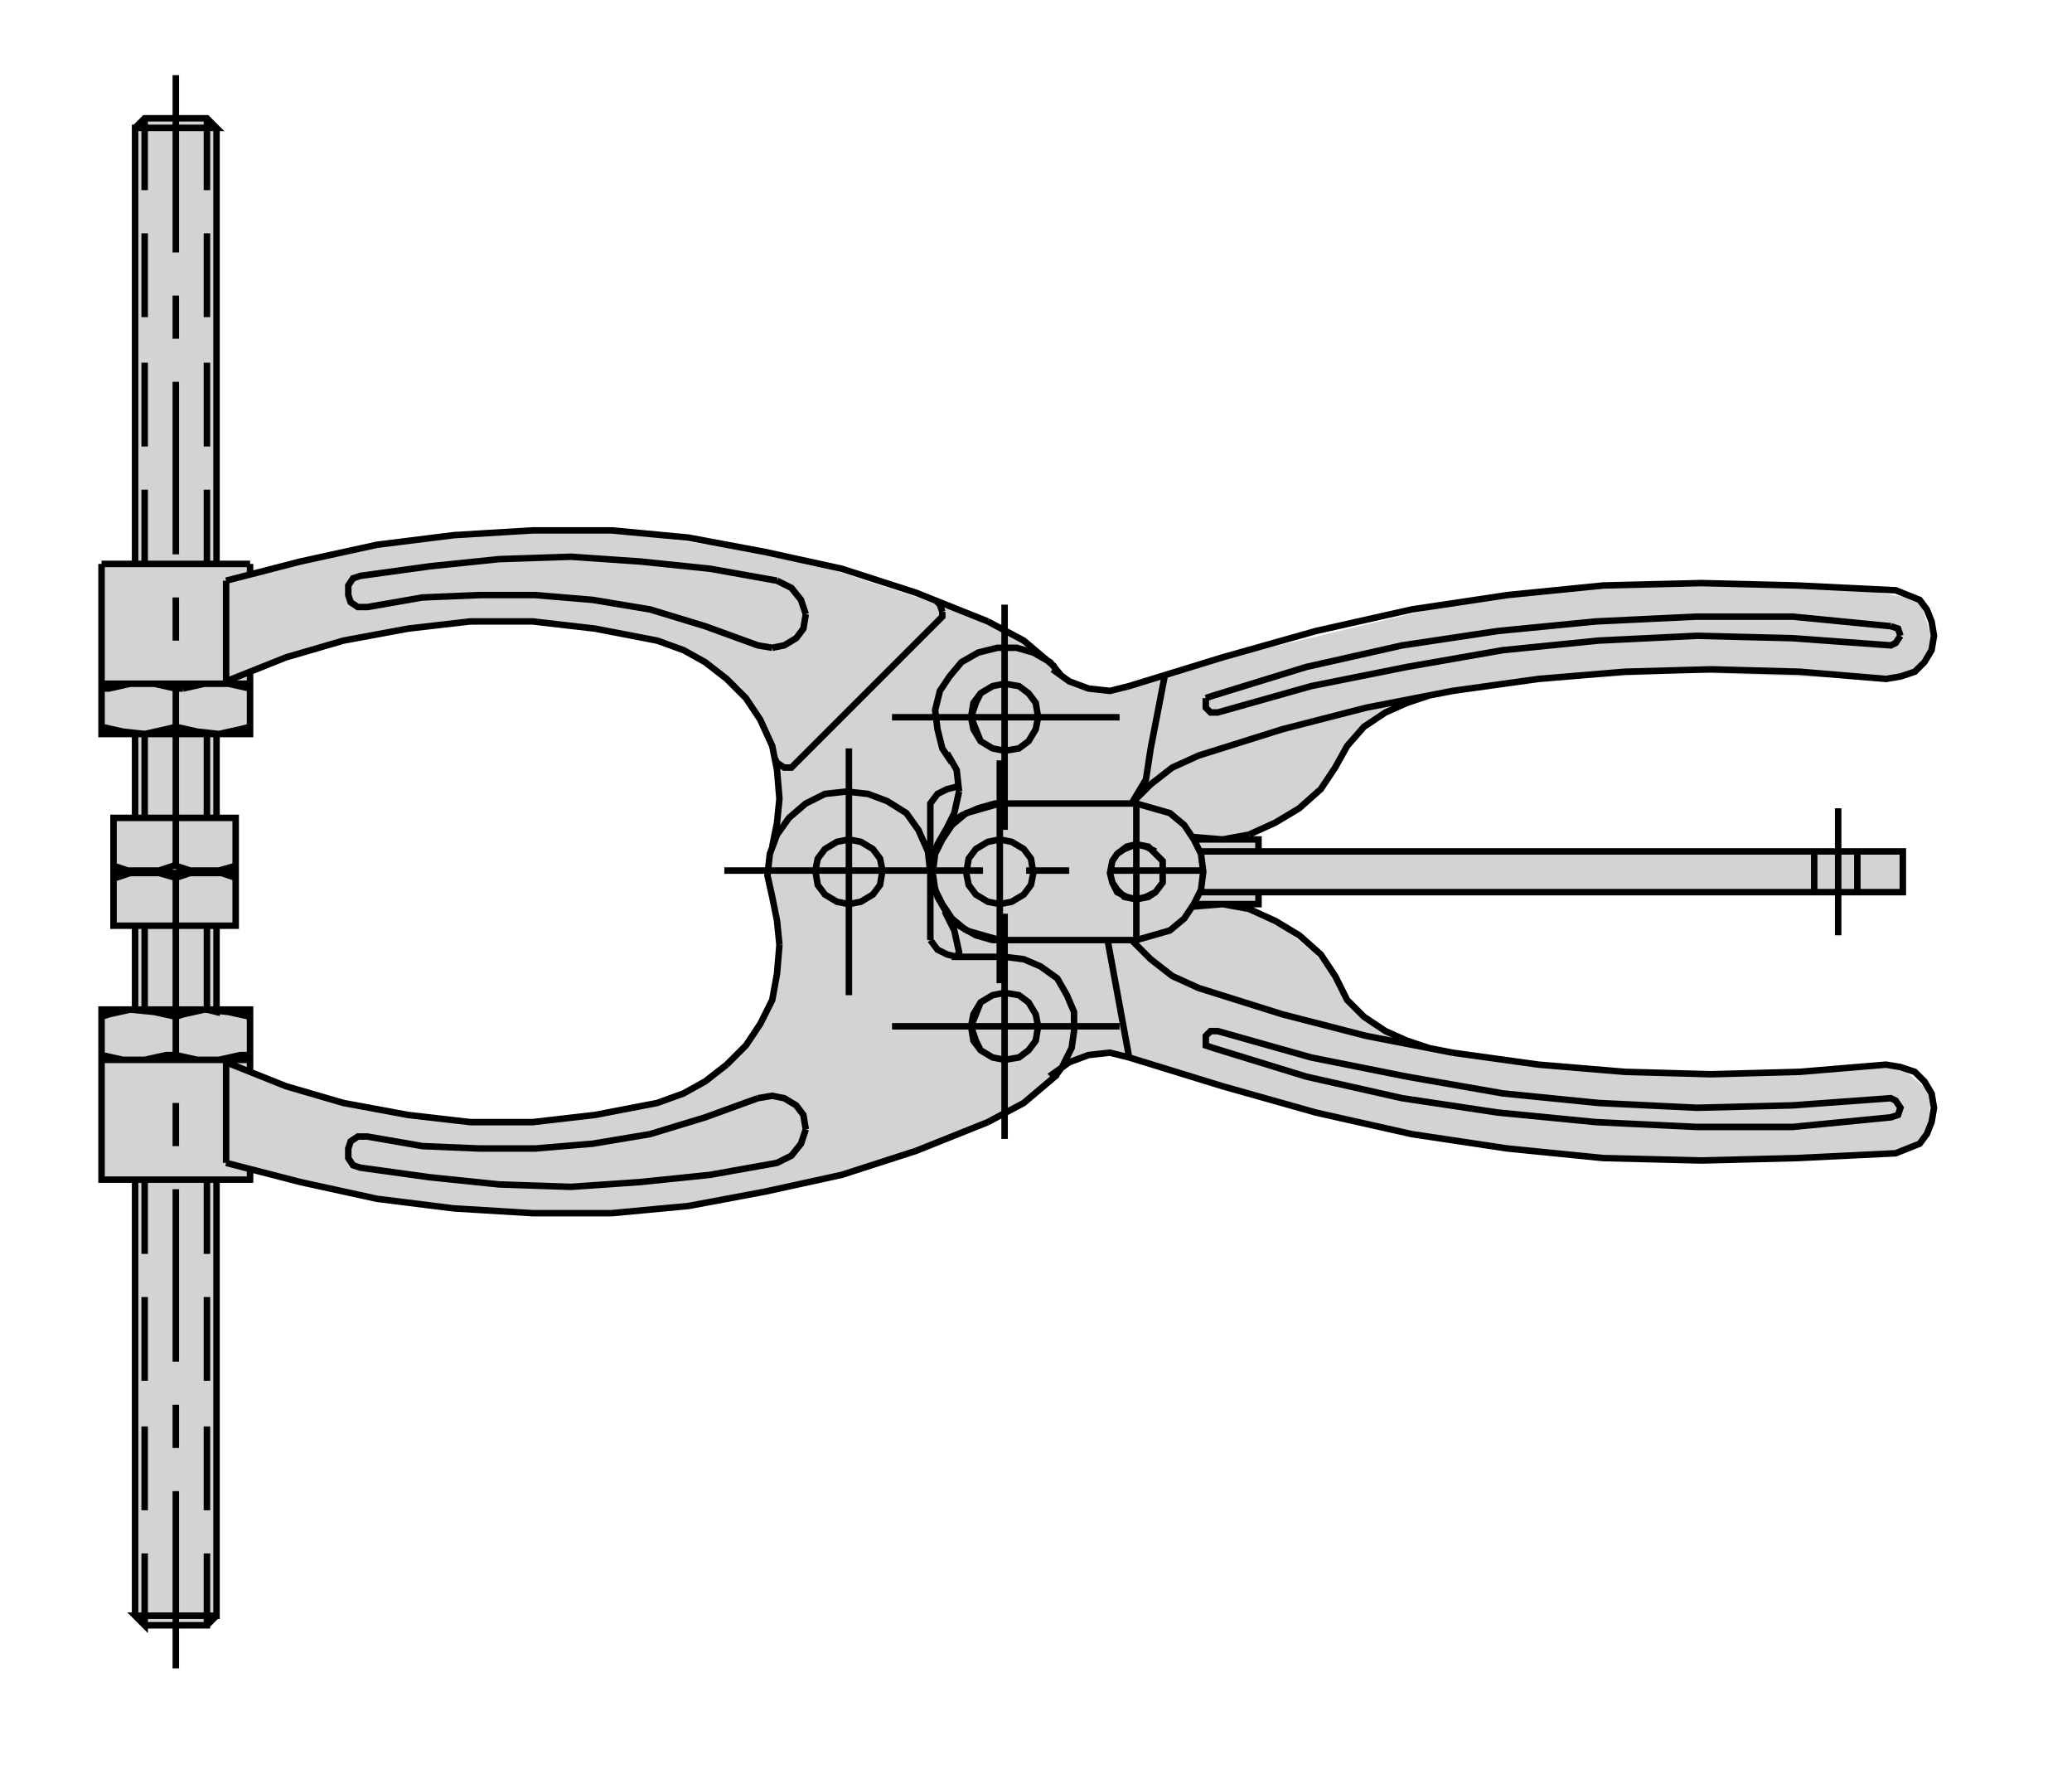 <?xml version="1.0" encoding="utf-8"?>
<!-- Generator: Adobe Illustrator 15.1.0, SVG Export Plug-In . SVG Version: 6.00 Build 0)  -->
<!DOCTYPE svg PUBLIC "-//W3C//DTD SVG 1.1//EN" "http://www.w3.org/Graphics/SVG/1.1/DTD/svg11.dtd">
<svg version="1.1" id="Layer_1" xmlns="http://www.w3.org/2000/svg" xmlns:xlink="http://www.w3.org/1999/xlink" x="0px" y="0px"
	 width="335px" height="286px" viewBox="0 0 335 286" enable-background="new 0 0 335 286" xml:space="preserve">
<g>
	<polygon fill="#D1D3D4" points="36.557,93.869 53.301,89.641 67.252,87.172 82.229,85.738 96.379,85.738 109.92,87.383 
		128.178,90.051 151.965,97.742 164.277,102.969 169.779,107.035 173.711,110.559 179.461,111.684 193.609,107.48 235.662,97.434 
		263.354,94.562 283.662,94.766 299.049,94.973 310.363,96.967 312.584,103.996 308.688,109.328 302.535,109.738 272.998,108.711 
		245.916,110.148 227.484,113.619 219.25,118.562 214.943,125.738 210.057,130.66 201.203,135.172 203.473,135.695 203.473,137.631 
		307.65,137.631 307.65,144.215 203.473,144.215 203.473,146.15 201.924,146.924 206.184,148.859 212.688,154.25 217.404,160.41 
		221.506,165.535 227.484,168.227 242.84,171.277 260.893,173.328 279.15,173.535 292.891,173.125 302.74,172.098 307.264,172.484 
		312.297,176.746 311.523,183.328 307.457,186.051 301.51,186.461 282.021,187.281 264.584,187.281 245.096,186.051 
		220.686,181.531 196.07,175.379 182.562,170.936 178.229,170.254 173.916,171.074 170.166,173.648 165.52,178.295 149.711,185.641 
		124.48,192.816 103.768,195.895 86.129,196.109 75.66,195.688 56.998,192.613 36.557,187.977 36.484,172.508 40.43,173.262 
		54.736,178.457 74.43,181.328 88.586,181.531 102.531,179.277 112.996,175.586 120.596,169 125.506,159.383 125.631,148.859 
		124.08,141.504 125.631,134.92 125.506,126.969 124.855,120.59 119.764,111.172 110.527,105.1 94.738,101.535 83.459,100.508 
		68.277,101.535 56.178,103.586 46.238,106.262 36.557,110.135 36.557,93.869 	"/>
	<polygon fill="#D1D3D4" points="21.84,261.172 23.389,262.723 33.457,262.723 35.008,261.172 21.84,261.172 	"/>
	<polygon fill="#D1D3D4" points="21.84,190.688 35.008,190.688 35.008,261.172 21.84,261.172 21.84,190.688 	"/>
	<polygon fill="#D1D3D4" points="16.418,163.191 40.43,163.191 40.43,190.688 16.418,190.688 16.418,163.191 	"/>
	<polygon fill="#D1D3D4" points="21.84,149.637 35.254,149.637 35.254,162.871 21.84,162.871 21.84,149.637 	"/>
	<polygon fill="#D1D3D4" points="18.354,132.207 38.105,132.207 38.105,149.637 18.354,149.637 18.354,132.207 	"/>
	<polygon fill="#D1D3D4" points="21.84,118.654 35.008,118.654 35.008,132.207 21.84,132.207 21.84,118.654 	"/>
	<polygon fill="#D1D3D4" points="16.418,91.156 40.43,91.156 40.43,118.654 16.418,118.654 16.418,91.156 	"/>
	<polygon fill="#D1D3D4" points="21.84,20.672 23.389,19.123 33.457,19.123 35.008,20.672 35.008,91.156 21.84,91.156 21.84,20.672 
			"/>
	<path fill="none" stroke="#000000" stroke-width="1.05" stroke-miterlimit="3.864" d="M40.43,110.521H16.418 M16.418,91.156H40.43
		 M36.557,93.869v16.266 M28.424,141.117 M36.557,171.711v16.266 M137.25,160.867v-39.891 M136.861,127.949l-3.484,0.387l-3.1,1.549
		l-2.711,2.322l-1.936,2.713l-1.162,3.098l-0.389,3.486l0.775,3.484 M133.377,144.602l1.936,1.162l1.938,0.387l1.934-0.387
		l1.938-1.162l1.162-1.547l0.389-2.328l-0.389-1.936l-1.162-1.549l-1.938-1.16l-1.934-0.387l-1.938,0.387l-1.936,1.16l-1.162,1.549
		l-0.389,1.936l0.389,2.328L133.377,144.602L133.377,144.602z M117.111,140.727h41.826 M136.861,127.949l3.484,0.387l3.1,1.162
		l3.098,1.936l1.936,2.711l1.551,3.486l0.387,3.486l0.389,1.16l0.773,2.711l1.549,2.711l1.936,1.938l2.713,1.551l2.709,0.773h3.098
		h-1.934h22.074v0.387v-22.85v0.387h-22.074h-0.775l-2.711,0.775l-2.711,1.16l-2.324,1.938l-1.549,2.711l-0.773,2.709v3.1
		 M165.906,140.727h6.973 M167.07,141.117l-0.387-2.326l-1.164-1.549l-1.938-1.16l-1.934-0.387l-1.938,0.387l-1.936,1.16
		l-1.162,1.549l-0.389,2.326l0.389,1.938l1.162,1.547l1.936,1.162l1.938,0.387l1.934-0.387l1.938-1.162l1.164-1.547L167.07,141.117
		L167.07,141.117z M162.422,147.699v36.406 M162.422,171.324l2.324-0.389l1.551-1.16l1.16-1.549l0.387-2.324l-0.387-1.938
		l-1.16-1.936l-1.551-1.162l-2.324-0.387l-1.938,0.387l-1.936,1.162l-1.162,1.936L157,165.902l0.387,2.324l1.162,1.549l1.936,1.16
		L162.422,171.324l2.324-0.389l1.551-1.16l1.16-1.549l0.387-2.324l-0.387-1.938l-1.16-1.936l-1.551-1.162l-2.324-0.387l-1.938,0.387
		l-1.936,1.162l-0.773,1.936L157,165.902l0.775,2.324l0.773,1.549l1.936,1.16L162.422,171.324L162.422,171.324z M171.715,172.484
		l1.551-3.098l0.387-2.711v-3.098l-1.16-2.711l-1.551-2.711l-2.709-1.938l-2.713-1.162l-3.098-0.387 M161.648,158.93v-36.016
		 M162.422,121.365l2.324-0.389l1.551-1.16l1.16-1.938l0.387-1.938l-0.387-2.322l-1.16-1.549l-1.551-1.162l-2.324-0.387
		l-1.938,0.387l-1.936,1.162l-1.162,1.549L157,115.941l0.387,1.938l1.162,1.938l1.936,1.16L162.422,121.365l2.324-0.389l1.551-1.16
		l1.16-1.938l0.387-1.938l-0.387-2.322l-1.16-1.549l-1.551-1.162l-2.324-0.387l-1.938,0.387l-1.936,1.162l-0.773,1.549L157,115.941
		l0.775,1.938l0.773,1.938l1.936,1.16L162.422,121.365L162.422,121.365z M160.873,129.885h3.096 M162.422,134.145V97.742
		 M159.711,100.451l-11.619-4.646l-12.006-3.873l-12.393-2.711l-12.393-2.322l-12.395-1.162H86.129L73.348,86.51l-12.393,1.549
		L48.562,90.77l-12.006,3.1 M36.557,110.135l9.682-3.873l9.295-2.711l10.455-1.938l10.07-1.162h10.07l10.068,1.162l10.068,1.938
		l4.262,1.549l3.484,1.936l3.486,2.711l3.098,3.098l2.322,3.486l1.938,4.26l0.775,3.873l0.387,4.646l-0.387,3.873l-0.775,3.873
		 M125.631,123.301l1.162,0.773h1.16l0.775-0.773 M125.631,123.301l-0.387-0.773 M124.855,104.711l1.938-0.387l1.936-1.16
		l1.162-1.551l0.387-2.324 M125.631,93.869l-10.846-1.938l-11.23-1.162l-11.23-0.773l-11.617,0.387l-11.23,1.16l-11.232,1.551
		l-1.162,0.387l-0.775,1.162v1.549l0.389,1.162l1.16,0.775h1.551l8.906-1.551l9.297-0.387h8.906l9.295,0.775l9.295,1.549
		l8.906,2.711l8.52,3.098l2.324,0.387 M144.221,115.941h36.791 M186.045,120.977l2.322-12.004 M171.715,109.359l-1.936-2.324
		l-2.709-1.549l-2.711-0.775h-3.1l-3.098,0.775l-2.711,1.549l-1.938,2.324l-1.549,2.324l-0.773,3.098l0.387,3.098l0.773,3.098
		l1.551,2.324 M154.676,127.174l-1.549,0.389l-1.549,0.773l-1.162,1.549v1.549 M151.578,100.451l0.773-0.775v-0.773
		 M159.711,100.451l5.809,3.1l5.035,4.258 M194.953,112.844v1.551l0.773,0.773h1.164l15.102-4.26l15.492-3.1l15.49-2.709
		l15.492-1.549l15.879-0.775l15.49,0.389l15.879,1.16l0.775-0.387l0.773-1.162 M305.715,101.227l-15.879-1.551h-15.49l-16.266,0.775
		L242.201,102l-15.492,2.324l-15.49,3.484l-15.105,4.648l-1.16,0.387 M182.562,110.908l-3.102,0.775l-3.484-0.387l-3.098-1.162
		l-2.713-1.938 M155.062,127.949l-0.773,3.484l-1.549,3.1 M180.625,138.018l-0.777,1.16l-0.387,1.939l0.387,1.547l0.777,1.164
		l1.16,1.16l1.938,0.389l1.549-0.389l1.549-0.773 M186.82,137.631l-1.549-0.775l-1.549-0.387l-1.938,0.773l-1.16,0.775
		 M179.848,140.727h15.105h-0.389l-0.387,3.102l-1.16,2.322l-1.549,2.322l-2.324,1.938l-2.711,0.777l-2.711,0.773 M193.018,146.537
		l4.646-0.387l4.26,0.773l4.26,1.936l3.873,2.328l3.486,3.096l2.324,3.486l1.936,3.873l2.709,2.709l3.488,2.324l3.484,1.551
		l3.484,1.16 M234.842,170.162l13.943,1.936l13.941,1.164l13.941,0.387l14.33-0.387l13.943-1.164l2.322,0.387l2.322,0.777
		l1.551,1.547l1.16,1.938l0.391,2.322l-0.391,2.322l-0.773,1.938l-1.16,1.551l-1.938,0.775l-1.936,0.773l-15.879,0.773
		l-15.492,0.389l-15.879-0.389l-15.49-1.547l-15.492-2.326l-15.492-3.484l-15.102-4.258l-15.102-4.65l-3.102-0.773l-3.484,0.387
		l-3.098,1.162l-2.713,1.938l0.389,0.387l-5.035,4.26l-5.809,3.096 M130.277,182.555l-0.773,2.324l-1.551,1.936l-2.322,1.162
		l-10.846,1.938l-11.23,1.16l-11.23,0.777l-11.617-0.391l-11.23-1.16l-11.232-1.551l-1.162-0.387l-0.775-1.162v-1.547l0.389-1.162
		l1.16-0.773h1.551l8.906,1.547l9.297,0.389h8.906l9.295-0.775l9.295-1.551l8.906-2.711l8.52-3.096 M117.498,172.098l3.098-3.098
		l2.322-3.484l1.938-3.873l0.775-4.26l0.387-4.648 M150.416,151.961l1.162,1.549l1.549,0.773l1.549,0.387 M156.225,150.41
		l2.713,0.777l2.711,0.773 M156.225,150.41l-2.322-1.938l-1.551-2.322l-1.16-2.322l-0.387-2.711l0.387-3.1l1.16-2.322l1.551-2.324
		l2.322-1.938l2.713-0.773l2.711-0.775 M182.949,129.885l3.096-3.098l3.486-2.713l4.26-1.936l13.557-4.26l13.551-3.484l13.943-2.711
		l13.943-1.938l13.941-1.162l13.941-0.387l14.33,0.387l13.943,1.162l2.322-0.387l2.322-0.775l1.551-1.549l1.16-1.936l0.391-2.324
		l-0.391-2.324l-0.773-1.936l-1.16-1.549l-1.938-0.775l-1.936-0.773l-15.879-0.775l-15.492-0.387l-15.879,0.387l-15.49,1.549
		l-15.492,2.324L212.766,102l-15.102,4.262l-15.102,4.646 M186.045,120.977l-0.773,5.035l-2.322,3.873h0.773l2.711,0.775
		l2.711,0.773l2.324,1.938l1.549,2.324h10.455v1.936 M201.924,134.92l4.26-1.938l3.873-2.322l3.486-3.098l2.324-3.488l1.936-3.484
		l2.709-3.098l3.488-2.324l3.484-1.549l3.484-1.162 M201.924,134.92l-4.26,0.775l-4.646-0.387v0.387l1.16,2.322l0.387,3.1
		 M194.178,144.215H307.65v-6.584H194.178 M186.82,138.018l-1.162-1.162l-1.936-0.387l-1.551,0.387l-1.547,1.162l-0.777,1.16
		l-0.387,1.939l0.387,1.547l0.777,1.551l1.547,0.773l1.551,0.389l1.936-0.389l1.162-0.773l1.16-1.551v-1.547v-1.939L186.82,138.018
		L186.82,138.018z M193.018,146.15h10.455v-1.936 M207.348,163.965l13.551,3.488l13.943,2.709 M227.484,174.035l15.49,2.711
		l15.492,1.549l15.879,0.773l15.49-0.387l15.879-1.16l0.775,0.387l0.773,1.16l-0.387,1.162l-1.162,0.387l-15.879,1.551h-15.49
		l-16.266-0.777l-15.879-1.547l-15.492-2.322l-15.49-3.486l-15.105-4.648l-1.16-0.387v-1.547l0.773-0.777h1.164l15.102,4.26
		L227.484,174.035L227.484,174.035z M207.348,163.965l-13.557-4.258l-4.26-1.938l-3.486-2.713l-3.096-3.096 M179.074,151.961
		l3.488,18.975 M181.012,165.902h-36.791 M150.416,131.434v20.527 M155.062,127.949l-0.387-3.486l-1.549-2.711 M151.578,100.451
		l-22.85,22.85 M130.277,99.289l-0.773-2.322l-1.551-1.936l-2.322-1.162 M151.191,96.967l0.773,0.775l0.387,1.16 M152.74,147.312
		l1.549,3.098l0.773,3.486l-0.387,0.773h7.746 M171.715,172.484l-1.16,1.551 M159.711,181.391l-11.619,4.65l-12.006,3.873
		l-12.393,2.711l-12.393,2.322l-12.395,1.162H86.129l-12.781-0.775l-12.393-1.549l-12.393-2.711l-12.006-3.098 M40.43,188.75v1.938
		H16.418v-19.363H40.43v1.938 M40.43,170.549h-1.551l-3.484,0.775H31.91l-3.486-0.775h-1.549l-3.486,0.775h-3.484l-3.486-0.775
		 M16.418,164.352l1.16-0.387L16.418,164.352l1.16-0.387l3.488-0.773l-3.488,0.773 M21.066,163.191l3.871,0.387L21.066,163.191
		L21.066,163.191z M24.938,163.578l3.486,0.773L24.938,163.578L24.938,163.578z M28.424,164.352l1.162-0.387L28.424,164.352
		l1.162-0.387l3.484-0.773l-3.484,0.773 M33.07,163.191l3.873,0.387L33.07,163.191L33.07,163.191z M36.943,163.578l3.486,0.773
		L36.943,163.578L36.943,163.578z M36.557,171.711l9.682,3.875l9.295,2.709l10.455,1.936l10.07,1.16h10.07l10.068-1.16l10.068-1.936
		l4.262-1.549l3.484-1.938l3.486-2.711 M122.531,177.521l2.324-0.389l1.938,0.389l1.936,1.16l1.162,1.549l0.387,2.324
		 M126.018,152.734l-0.387-3.875l-0.775-3.871 M38.105,141.891l-2.324-0.773h-2.324h-2.711l-2.322,0.773l-2.713-0.773h-2.322h-2.322
		l-2.324,0.773h-0.389h0.389l2.324-0.773h2.322h2.322l2.713,0.773l2.322-0.773h2.711h2.324L38.105,141.891v-0.773H18.354v-1.164
		l2.324,0.773h2.711h2.322l2.326-0.773h0.387l2.322,0.773h2.324h2.324l2.711-0.773l-2.711,0.773H33.07h-2.324l-2.322-0.773v-7.746
		 M23.389,132.207v-13.553l3.486-0.775l1.549-0.387l3.486,0.775l3.484,0.387l3.484-0.775l1.551-0.387l-1.551,0.387l-3.484,0.775
		l-3.484-0.387l-3.486-0.775v-6.195l-3.486-0.775h-3.871l-3.488,0.775h-1.16h1.16l3.488-0.775h3.871l3.486,0.775h1.162h-1.162
		v-0.775v28.656v0.775h-0.387l-2.326,0.773h-2.322h-2.711l-2.324-0.773 M18.354,132.207h19.752v17.43H18.354V132.207L18.354,132.207
		z M21.84,132.207v-13.553h1.549l3.486-0.775l1.549-0.387 M23.389,118.654l-3.484-0.387L23.389,118.654L23.389,118.654z
		 M19.904,118.268l-3.486-0.775L19.904,118.268L19.904,118.268z M16.418,118.654H40.43v-8.133v-1.938v1.938H16.418V118.654
		L16.418,118.654z M16.418,110.521V91.156 M21.84,91.156V20.672h13.168l-1.551-1.549H23.389l-1.549,1.549 M23.389,19.123v11.619
		 M23.389,37.713v13.555 M23.389,58.625V72.18 M23.389,79.152v12.004 M28.424,89.607V61.725 M28.424,54.754v-6.973 M28.424,12.152
		v28.658 M33.457,19.123v11.619 M33.457,37.713v13.555 M33.457,58.625V72.18 M33.457,79.152v12.004h1.551V20.672 M40.43,91.156
		v1.938 M28.424,96.578v6.973 M29.586,111.297l3.484-0.775L29.586,111.297L29.586,111.297z M33.07,110.521h3.873 M36.943,110.521
		l3.486,0.775L36.943,110.521L36.943,110.521z M35.008,118.654v13.553h-1.551v-13.553 M28.424,141.891v7.746 M23.389,149.637v13.555
		H21.84v-13.555 M33.457,149.637v13.555l1.551,0.387v-13.941 M28.424,142.664v28.66 M16.418,163.191H40.43v8.133H16.418V163.191
		L16.418,163.191z M28.424,178.295v6.971 M28.424,192.238v27.883 M28.424,227.092v6.971 M28.424,241.035v28.656 M23.389,262.723
		h10.068v-11.619 M33.457,244.131v-13.553 M33.457,223.219v-13.555 M33.457,202.693v-12.006h1.551v70.484H21.84l1.549,1.551v-11.619
		 M23.389,244.131v-13.553 M23.389,223.219v-13.555 M23.389,202.693v-12.006H21.84v70.484 M33.457,262.723l1.551-1.551
		 M297.195,151.188V130.66 M300.293,137.631v6.584 M293.32,144.215v-6.584 M307.264,102.775l-0.387-1.162l-1.162-0.387"/>
</g>
</svg>
